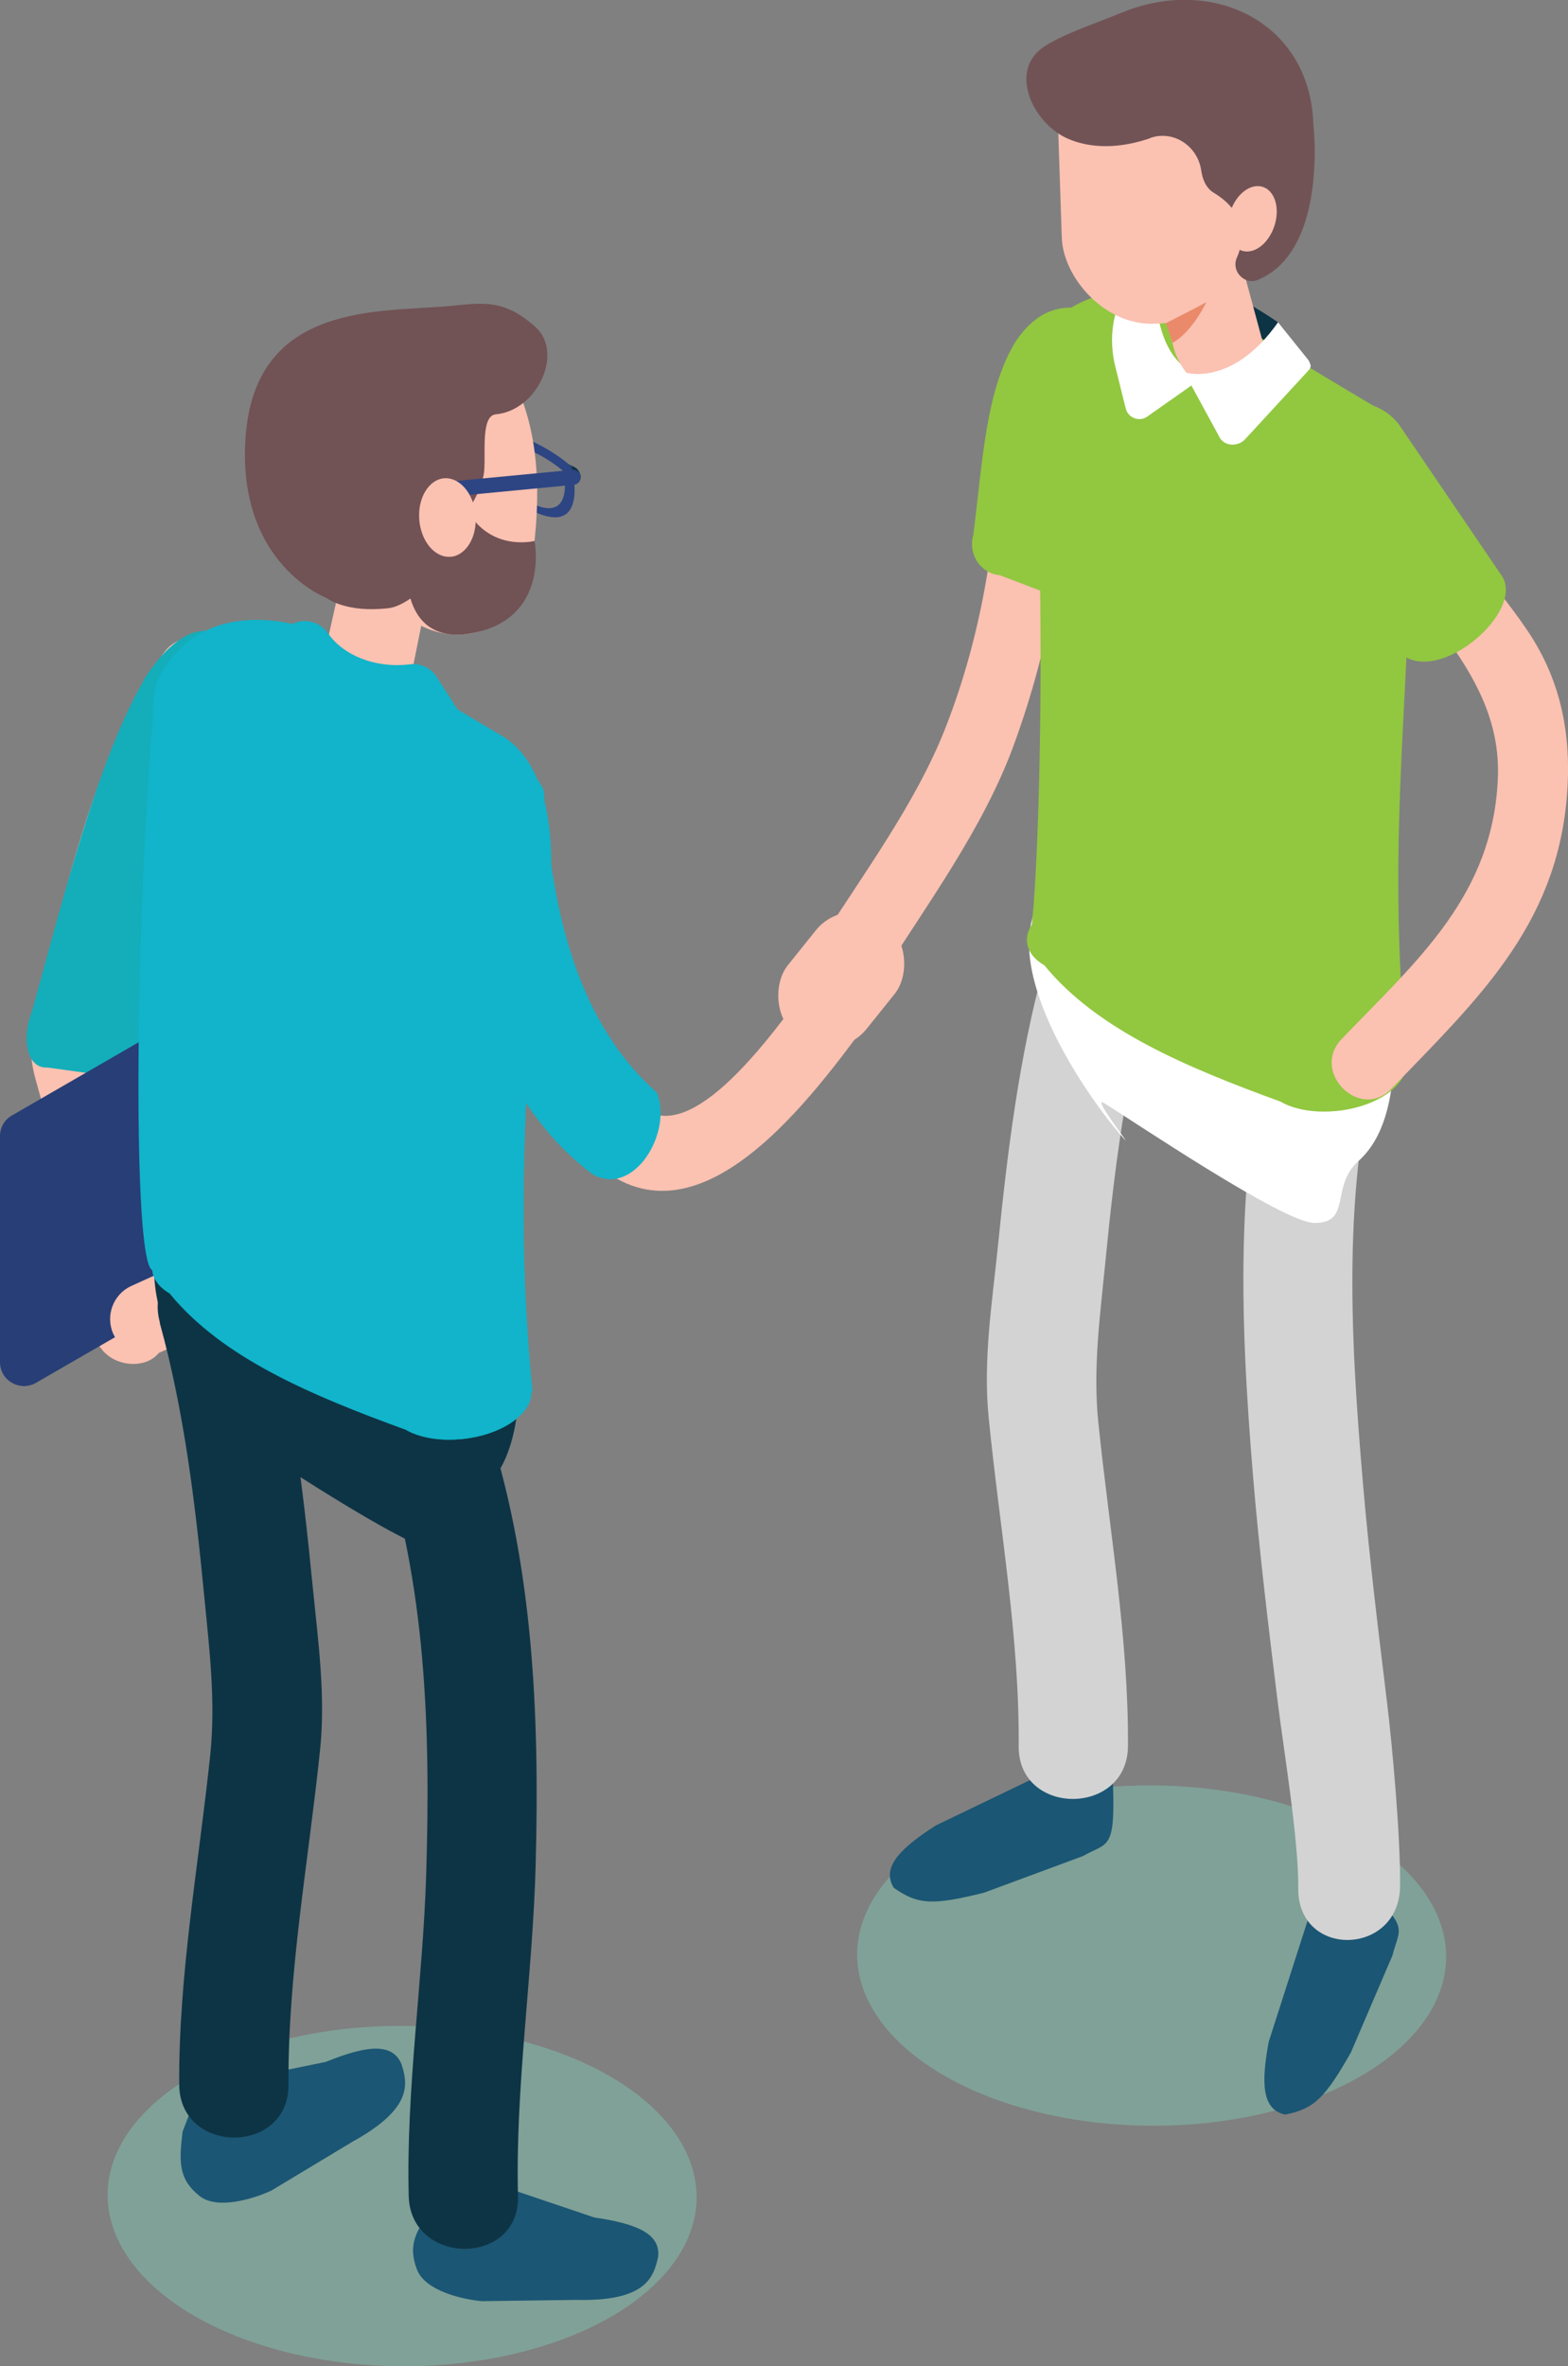 <svg xmlns="http://www.w3.org/2000/svg" viewBox="0 0 86.09 129.87">
  <rect x="0" y="0" width="86.09" height="129.87" fill="#808080" stroke="none"/>
  <defs>
    <style>
      .cls-1{fill:#fbc1b1}.cls-3{fill:#fff}.cls-6{fill:#92c740}.cls-8{fill:#11b4ca}.cls-11{fill:#0d3445}.cls-13{fill:#715255}.cls-15{fill:#2d4583}.cls-16{fill:#81ccb5;mix-blend-mode:multiply;opacity:.43}
    </style>
  </defs>
  <g style="isolation:isolate">
    <g id="Layer_2">
      <g id="Layer_1-2">
        <ellipse cx="22.08" cy="120.53" class="cls-16" rx="9.34" ry="16.17" transform="rotate(-89.69 22.08 120.532)"/>
        <ellipse cx="63.24" cy="107.33" class="cls-16" rx="9.34" ry="16.17" transform="rotate(-89.69 63.236 107.336)"/>
        <path d="m17.88 113.17-6.92 1.41-.93 2.4c-.22 1.72-.21 2.64.93 3.55.96.76 2.92.17 3.94-.3l4.45-2.68c3.3-1.82 3.05-3.16 2.69-4.27-.53-1.24-2.05-.96-4.16-.11Zm14.7 8.52-6.69-2.26-2.01 1.61c-1.06 1.38-1.51 2.17-.98 3.54.45 1.14 2.44 1.62 3.56 1.72l5.19-.07c3.76.09 4.23-1.2 4.48-2.34.17-1.34-1.29-1.86-3.54-2.19Zm18.76-21.48 6.4-3.08 3.34.11c.2 4.42-.18 3.81-1.62 4.63l-5.43 2.01c-2.78.69-3.62.68-4.96-.27-.7-1.13.4-2.19 2.28-3.4Zm18.32 11.85 2.17-6.76 2.38-2.34c3.34 2.9 2.64 2.75 2.24 4.37l-2.28 5.32c-1.42 2.49-2 3.09-3.61 3.41-1.3-.27-1.31-1.8-.9-4Z" style="fill:#1b5674"/>
        <path d="M8.95 35.88C5.17 41.6 3.51 48.91 2.01 55.52c-.32 1.42-.45 2.27-.07 3.67 1.26 4.64 2.69 8.98 3.23 13.83.27 2.44 4.14 2.47 3.86 0-.5-4.5-1.37-8.93-2.8-13.23-.27-.81-.56-1.61-.87-2.4.28.73-.1 1.27.05.62.09-.41.18-.82.27-1.22 1.42-6.37 2.96-13.44 6.6-18.94 1.37-2.08-1.97-4.01-3.33-1.95Z" class="cls-1"/>
        <path d="M7.86 37.4c-2.55 4.45-4.4 11.97-6.09 18.06-.64 1.68-.24 3.2.83 3.13l3.55.49c.88-.06 2.54-1.95 2.95-3.36l4.51-15.49c.73-2.52.19-4.69-1.25-5.01l-.33-.05c-.25-.93-2.25-.94-4.18 2.22Z" style="fill:#13aeba"/>
        <path d="M19.8 65.61 1.97 75.9C1.1 76.4 0 75.77 0 74.77V62.35c0-.47.25-.9.66-1.13l17.83-10.3c.87-.5 1.97.13 1.97 1.13v12.42c0 .47-.25.9-.66 1.13Z" style="fill:#283e76"/>
        <path d="M13.08 62.1c0 1.44-1.02 3.19-2.27 3.92s-2.27.14-2.27-1.3 1.02-3.19 2.27-3.92c1.25-.72 2.27-.14 2.27 1.3Z" class="cls-3"/>
        <path d="m10.15 73.61-1.3.59c-1 .45-2.18 0-2.63-.99-.45-1 0-2.18.99-2.63l1.3-.59c1-.45 2.18 0 2.63.99.45 1 0 2.18-.99 2.63Z" class="cls-1"/>
        <path d="m25.18 23.38.03.73s.1 2.2-2.07 1.06c-2.16-1.14-2.1-3.88-2.1-3.88s1.65-.19 4.14 2.09Z" style="opacity:.46;fill:#fff"/>
        <path d="M23.13 25.24c2.82 1.47 2.72-1.1 2.72-1.1h.02l-.08-.86c-3.15-2.71-5.15-2.58-5.15-2.58s-.33 3.07 2.49 4.54Zm-1.97-3.84s1.61-.08 4.02 2.01l.02.63s.07 1.91-2.03.81c-2.1-1.09-2.01-3.46-2.01-3.46Z" class="cls-11"/>
        <path d="m26.9 24.63-1.67-.76-.1-.95 1.68.76.09.95zm-6.13-3.2-.3-.14c-.16-.07-.31-.3-.33-.5-.02-.2.1-.31.26-.24l.3.14c.16.07.31.3.33.5.02.2-.1.31-.26.24Zm10.85 4.95-.3-.14c-.16-.07-.31-.3-.33-.5-.02-.2.1-.31.26-.24l.3.14c.16.07.31.3.33.5.02.2-.1.31-.26.24Z" class="cls-11"/>
        <path d="M31.38 25.61s-2.21-2.05-5.1-2.1l.08.87h.02s.41 2.71 3.19 3.81c2.79 1.09 1.81-2.58 1.81-2.58Zm-1.93 2.12c-2.07-.81-2.37-2.82-2.37-2.82l-.11-.67c2.21.01 3.98 1.64 3.98 1.64s.57 2.67-1.5 1.86Z" class="cls-15"/>
        <path d="M27.47 25.39c-.07-.08-.09-.19-.05-.24l.5-.55s.13-.02.2.07c.07.08.09.19.05.24l-.5.55s-.13.02-.2-.07Z" class="cls-15"/>
        <path d="M21.47 22.54c-.07-.08-.09-.19-.05-.24l.5-.55s.13-.02.2.07c.07.08.09.19.05.24l-.5.55s-.13.02-.2-.07Z" style="fill:#fdfeff"/>
        <path d="M20.84 79.35c2.57 7.53 2.8 15.63 2.56 23.51-.18 5.87-1.11 11.8-.96 17.67.1 3.85 6.1 3.87 6 0-.15-6.04.81-12.12.97-18.16.22-8.21-.12-16.77-2.79-24.61-1.24-3.63-7.03-2.07-5.78 1.59ZM8.77 72.6c1.35 4.89 1.95 9.93 2.44 14.97.29 2.98.64 5.81.33 8.78-.63 5.97-1.74 12.06-1.7 18.07.03 3.86 6.02 3.87 6 0-.04-6.11 1.1-12.28 1.73-18.34.32-3.05-.11-6.04-.41-9.09-.53-5.37-1.17-10.78-2.6-15.99-1.02-3.72-6.81-2.14-5.78 1.59Z" class="cls-11"/>
        <path d="M13.69 80.53c.55.62-1.83-2.4-1.11-1.97 1.48.9 9.81 6.55 11.54 6.58 2.09.03.87-1.99 2.43-3.39 1.48-1.33 1.83-3.48 1.97-5.46.04-.55.07-1.12-.15-1.62-.24-.54-.73-.93-1.2-1.29-3.7-2.8-10.98-9.73-16.14-7.51-5.97 2.56.01 11.69 2.66 14.66Z" class="cls-11"/>
        <path d="M9.35 36.21c-1.1 1.41-.97 2.28-.91 4.21a4.319 4.319 0 0 0 3.14 4.03l18.54 5.2s1.07-7.13-2.59-9.28c-1.97-1.16-5.03-3.01-7.43-4.47-3.53-2.15-8.23-2.95-10.75.31Z" class="cls-8"/>
        <path d="m17.8 35.97 1.57-6.99 4.26 2.87-1.28 6.36c-.13 1.03-4.86.13-4.55-2.24Z" class="cls-1"/>
        <path d="M20.39 18.78s-4.27-2.98-4.32 4.26c-.03 5.03 3.03 9.39 7.16 11.36 2.57 1.22 5.71-.34 5.86-2.85.61-3.66.62-7.07-.58-10.01.17-3.02-1.91-1.95-5.5-2.14l-2.62-.61Z" class="cls-1"/>
        <path d="M17.95 32.83s-4.94-1.84-4.47-8.79c.51-7.53 7.43-6.88 11.28-7.25 1.7-.16 2.89-.41 4.63 1.15 1.59 1.42.1 4.6-2.17 4.8-.9.08-.49 2.51-.67 3.35-.32 1.48-1.25 2.21-1.59 3.65-.32 1.36-2.33 3.49-3.63 3.64-2.32.27-3.37-.54-3.37-.54Z" class="cls-13"/>
        <path d="M8.37 69.72c-1.18-.46-.9-20.74.16-31.95L29.4 47.7c-.11 9.54-1.31 17.07-.17 28.69L8.36 69.72Z" class="cls-8"/>
        <path d="M22.27 78.47c-5.16-1.88-10.07-3.94-12.96-7.48-1.42-.82-1.24-2.26.4-3.21 1.64-.94 4.14-1.05 5.55-.23l12.96 7.48c1.42.82 1.24 2.26-.4 3.21-1.64.94-4.14 1.05-5.55.23Z" class="cls-8"/>
        <path d="m29.4 47.71-3.44-1.64c-.14 9.3-1.28 16.77-.16 28.18l-.06-.02c.02.65-.44 1.33-1.35 1.86-1.64.95-4.14 1.05-5.55.23-2.48-.9-4.89-1.85-7.06-2.98 2.85 2.18 6.6 3.7 10.49 5.12 1.42.82 3.92.71 5.55-.23.92-.53 1.38-1.22 1.35-1.86l.06.02c-1.14-11.62.06-19.15.17-28.69Z" class="cls-8"/>
        <path d="m31.51 26.61-6.38.61a.415.415 0 0 1-.45-.37c-.02-.23.15-.43.37-.45l6.38-.61c.23-.02.43.15.45.37.02.23-.15.43-.37.45Z" class="cls-15"/>
        <path d="M25.11 38.92c-4.79-.72-8.02 2.29-9.17-4.61.7-.43 1.6-.22 2.07.45.82 1.19 2.57 1.94 4.5 1.7.58-.07 1.15.2 1.46.69l1.14 1.77Z" class="cls-8"/>
        <path d="M25.9 45.16c.33 3.99.96 7.64 2.63 11.3 1.2 2.63 2.43 6.4 5.03 8.05 5.86 3.74 12.11-5.85 14.88-9.5 1.5-1.98-1.85-3.9-3.33-1.95-1.57 2.07-7.36 11.12-10.35 7.22-3.19-4.17-4.58-10.04-5-15.13-.2-2.46-4.06-2.48-3.86 0Z" class="cls-1"/>
        <path d="M23.96 45.12c1.17 9.87 4.28 16.15 8.59 19.34 2.27 1.26 4.39-2.32 3.52-4.48-4.29-3.82-5.8-9.77-6.21-16.57-.56-1.38-2.16-2.12-3.69-1.72-1.6.42-2.57 1.93-2.21 3.43Z" class="cls-8"/>
        <path d="M54.95 23.09c-.14 5.83-.91 11.44-3.06 16.91-1.62 4.1-4.44 7.88-6.78 11.58-1.33 2.11 2.01 4.04 3.33 1.95 2.52-3.98 5.51-8.04 7.17-12.5 2.17-5.87 3.05-11.7 3.2-17.94.06-2.48-3.8-2.48-3.86 0Z" class="cls-1"/>
        <path d="M55.81 18.67c-1.7 2.67-1.87 6.79-2.37 10.68-.31 1.05.39 2.13 1.45 2.22l4.18 1.59c.87.08 1.68-1.79 1.81-2.68l1.5-9.86c.24-1.6-.72-3.13-2.24-3.54-1.58-.42-3.01-.29-4.33 1.59Z" class="cls-6"/>
        <path d="m70.98 22.08-9.22-2.28 1.34-4.53c2.78-.05 4.73.83 7.07 2.42l.81 4.39Z" class="cls-11"/>
        <rect width="5.56" height="7.84" x="43.41" y="49.85" class="cls-1" rx="2.69" ry="2.69" transform="rotate(-141.27 46.188 53.768)"/>
        <path d="M70.44 54.34c-2.76 8.49-2.37 17.93-1.64 26.71.34 4.1.84 8.19 1.34 12.27.32 2.61 1.17 7.68 1.14 10.32-.04 3.86 5.55 3.74 5.59-.12.03-2.64-.41-7.59-.73-10.2-.48-3.93-.96-7.86-1.3-11.81-.72-8.41-1.26-17.43 1.39-25.58 1.2-3.68-4.59-5.26-5.78-1.59Zm-13.11-1.35c-1.38 5.02-2.02 10.24-2.54 15.41-.32 3.12-.82 6.25-.51 9.38.59 5.98 1.7 12.05 1.65 18.06-.03 3.86 5.97 3.86 6 0 .04-5.93-1.03-11.91-1.63-17.8-.3-2.95.1-5.83.39-8.78.48-4.94 1.1-9.88 2.41-14.68 1.03-3.73-4.76-5.32-5.78-1.59Z" style="fill:#d3d3d3"/>
        <path d="M61.72 62.51c.55.62-1.83-2.4-1.11-1.97 1.48.9 9.81 6.55 11.54 6.58 2.09.03.87-1.99 2.43-3.39 1.48-1.33 1.83-3.48 1.97-5.46.04-.55.07-1.12-.15-1.62-.24-.54-.73-.93-1.2-1.29-3.7-2.8-10.98-9.73-16.14-7.51-5.97 2.56.01 11.69 2.66 14.66Z" class="cls-3"/>
        <path d="M57.38 18.2c-1.1 1.41-.97 2.28-.91 4.21a4.319 4.319 0 0 0 3.14 4.03l18.54 5.2s1.07-7.13-2.59-9.28c-1.97-1.16-5.03-3.01-7.43-4.47-3.53-2.15-8.22-2.95-10.75.31Z" class="cls-6"/>
        <path d="M56.4 51.71c.55.71 1.25-19.29.16-31.95l20.87 9.93c-.11 9.54-1.31 17.07-.17 28.69l-20.87-6.67Z" class="cls-6"/>
        <path d="M70.3 60.46c-5.16-1.88-10.07-3.94-12.96-7.48-1.42-.82-1.24-2.26.4-3.21 1.64-.95 4.14-1.05 5.55-.23l12.96 7.48c1.42.82 1.24 2.26-.4 3.21-1.64.94-4.14 1.05-5.55.23Z" class="cls-6"/>
        <path d="M66.18 20.61s-2.27 0-2.7-3.96l-1.51-.21c-.21.17-.65.05-.85 1.38-.12.79-.07 1.59.13 2.36l.56 2.25c.13.51.75.74 1.17.44l3.2-2.25Z" class="cls-3"/>
        <path d="M74.36 27.65c2.34 5.27 8.12 8.84 7.88 15.02-.25 6.46-4.4 10.01-8.58 14.36-1.72 1.79 1 4.52 2.73 2.73 4.66-4.84 9.01-8.86 9.63-15.94.29-3.33-.26-6.4-2.15-9.2-2.06-3.06-4.66-5.48-6.19-8.92-1-2.27-4.33-.3-3.33 1.95Z" class="cls-1"/>
        <path d="m71.67 26.69 5.05 9.01c2.03 2.23 7.18-2.18 5.69-4.16l-5.6-8.24a3.084 3.084 0 0 0-4.07-.75c-1.4.87-1.88 2.69-1.07 4.13Z" class="cls-6"/>
        <path d="M22.5 30.35c-.24.17-.77 5.21 3.47 4.39 4.23-.81 3.38-5.05 3.38-5.05s-3.36.87-4.29-3.29-2.55 3.95-2.55 3.95Z" class="cls-13"/>
        <path d="M26.11 28.27c.1 1.19-.51 2.21-1.36 2.29-.09 0-.19 0-.28-.01-.74-.12-1.36-.95-1.45-2.01-.1-1.19.51-2.21 1.36-2.29.85-.07 1.63.83 1.73 2.02ZM64.5 19.3l-2.12-7.83 5.38 1.49 1.73 6.4c.37 1.04-3.43 3.94-4.99-.05Z" class="cls-1"/>
        <rect width="10.09" height="16.34" x="58.19" y="1.42" class="cls-1" rx="4.89" ry="4.89" transform="rotate(-1.91 63.444 9.759)"/>
        <path d="M63.16 7.58c-1.39.48-2.96.65-4.39.09-1.92-.74-3.28-3.44-1.77-4.85.82-.76 2.91-1.44 4.65-2.15 4.93-2 10.28.53 10.46 6.16 0 0 .82 6.96-3.07 8.54-.31.13-.67.04-.91-.19l-.03-.03a.9.9 0 0 1-.19-1.01c.36-.81.68-2.38-1.27-3.56-.41-.25-.61-.7-.69-1.24-.2-1.33-1.52-2.21-2.79-1.77Z" style="fill:#715356"/>
        <path d="M69.27 13.48c-.69.57-1.47.37-1.75-.44s.05-1.93.73-2.5c.69-.57 1.47-.37 1.75.44s-.05 1.93-.73 2.5Z" class="cls-1"/>
        <path d="M64.01 17.74s2.21-1.13 2.22-1.15c0 0-.75 1.61-1.85 2.23l-.36-1.08Z" style="fill:#ea8a6b"/>
        <path d="M65.02 20.43s2.59.89 5.15-2.74l1.68 2.09c.15.32.17.36-.09.64l-3.4 3.69c-.4.43-1.13.38-1.39-.09l-1.95-3.58Z" class="cls-3"/>
      </g>
    </g>
  </g>
</svg>
